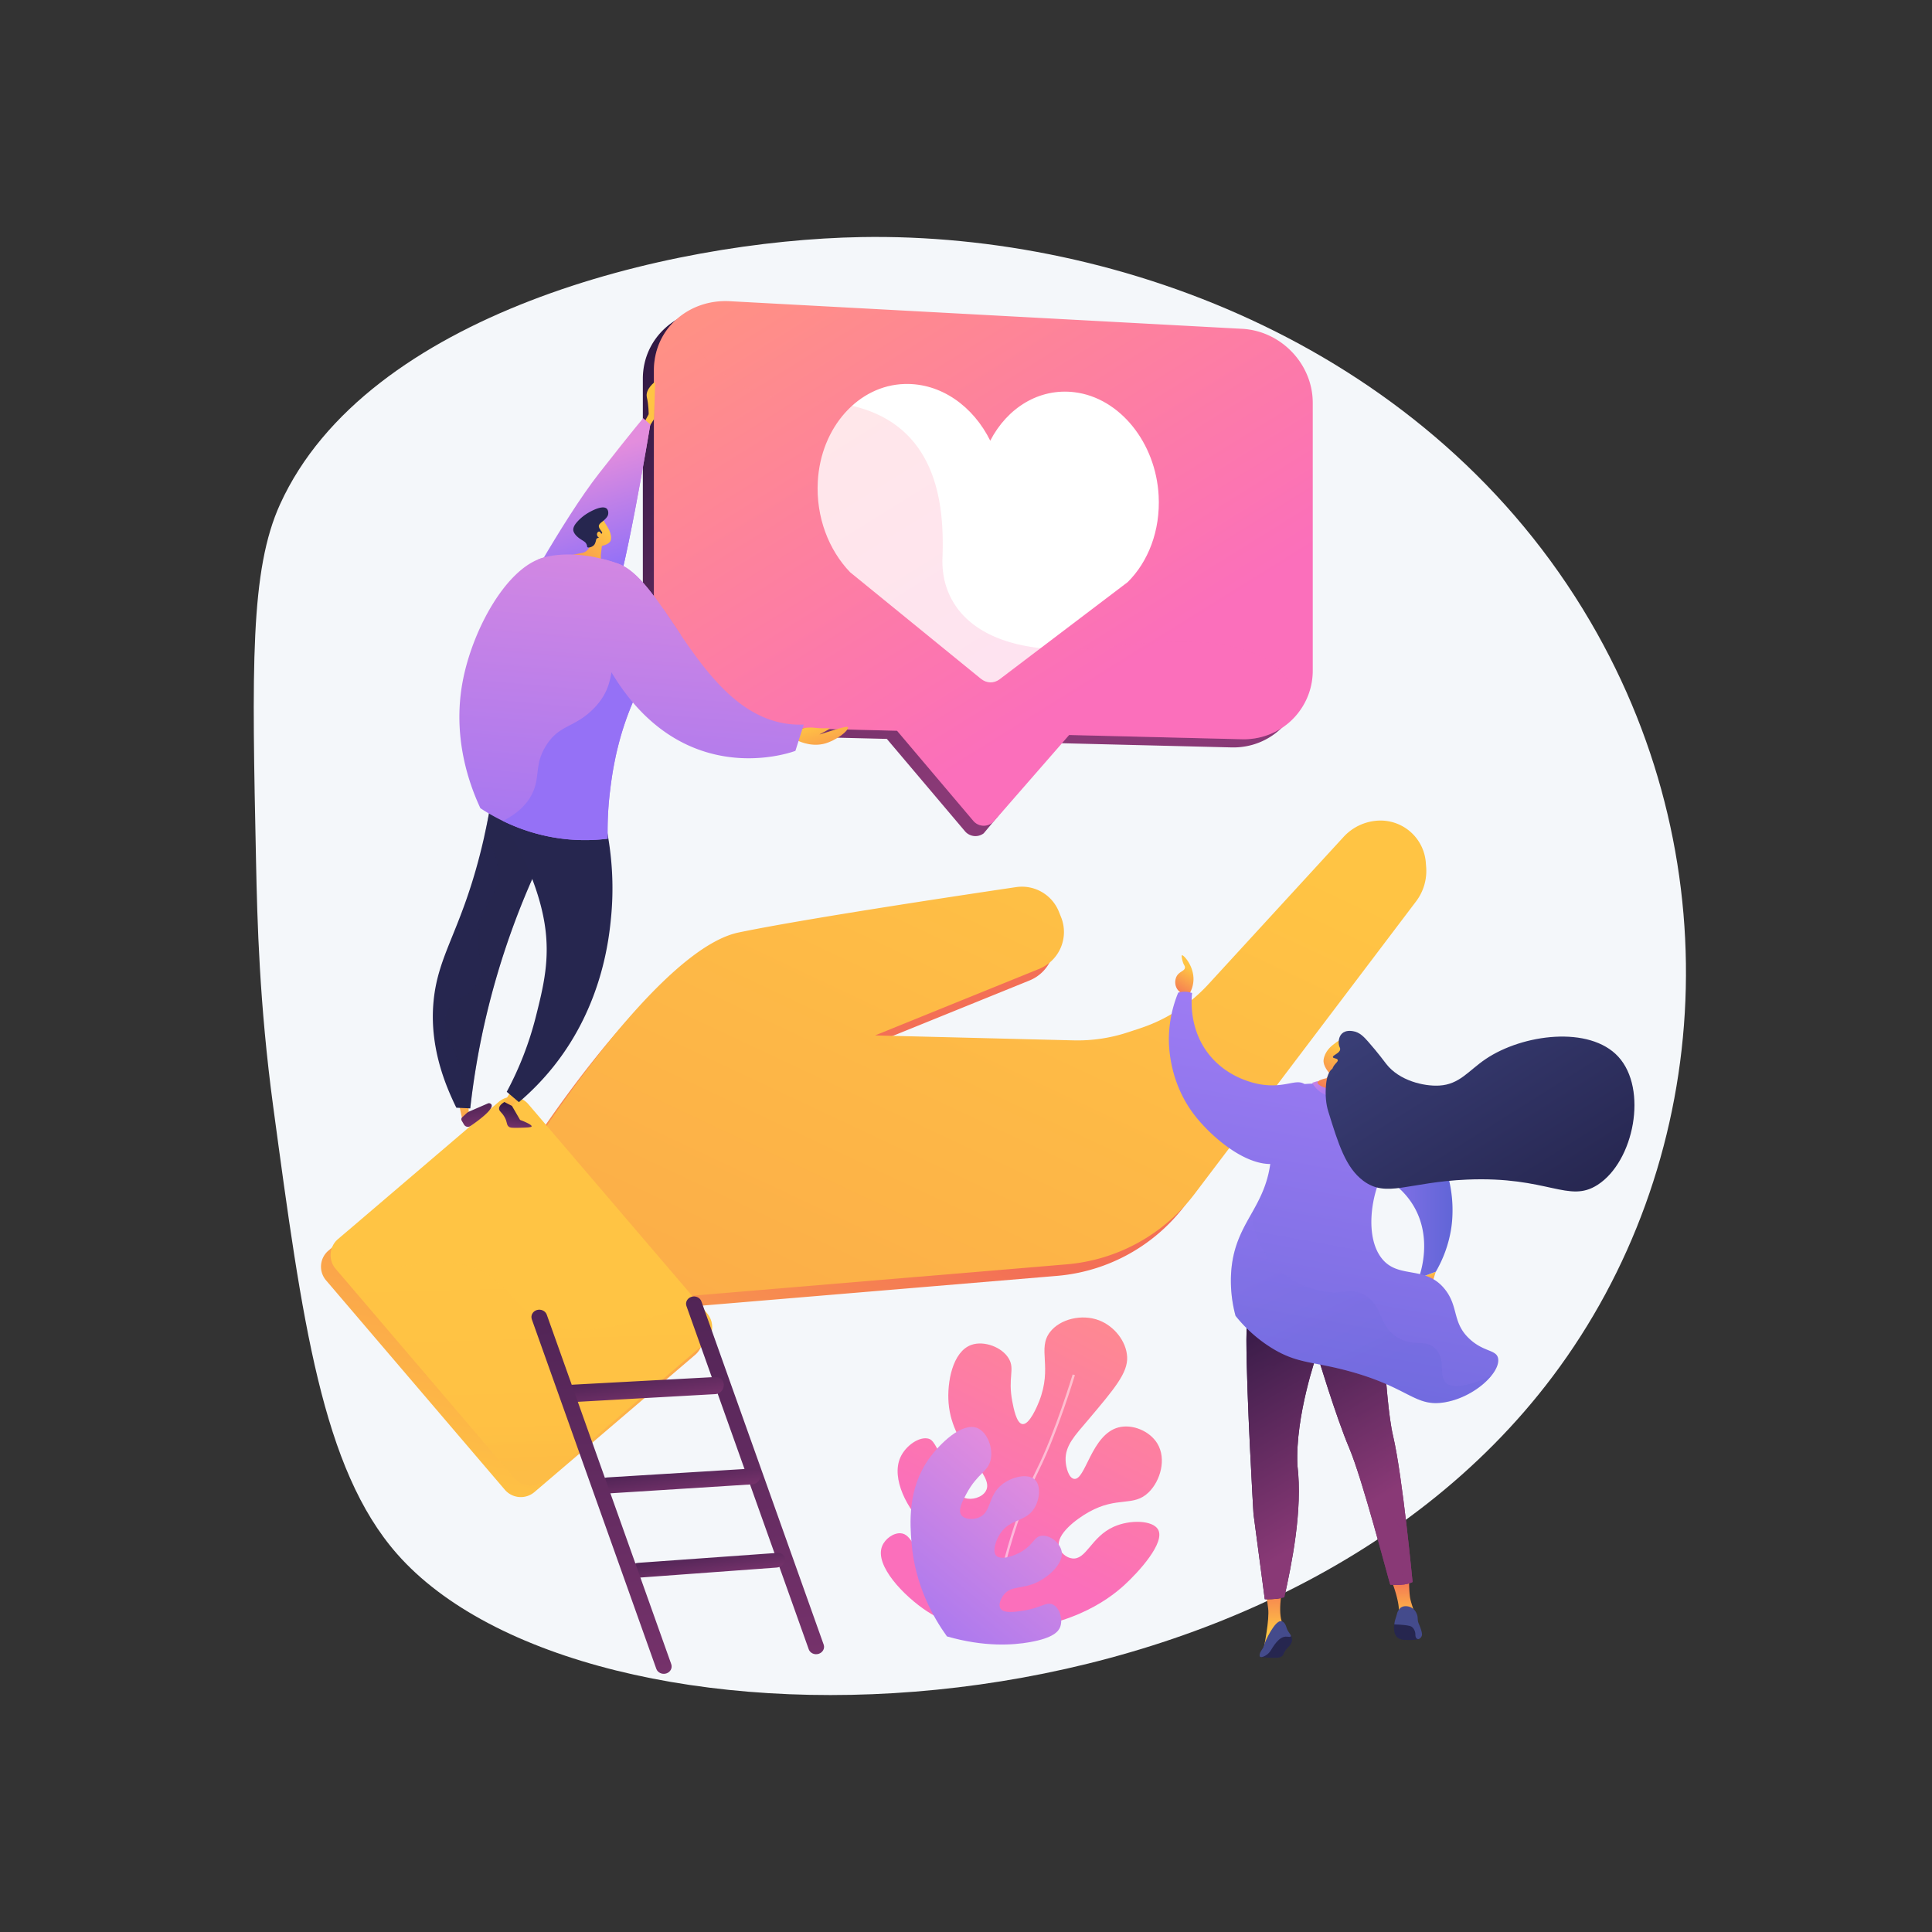 <svg xmlns="http://www.w3.org/2000/svg" xmlns:xlink="http://www.w3.org/1999/xlink" viewBox="0 0 3710 3710"><rect x="0" y="0" width="3710" height="3710" fill="#333333" stroke="none"/><defs><style>.cls-1{isolation:isolate;}.cls-2{fill:#f4f7fa;}.cls-3{fill:url(#linear-gradient);}.cls-4{fill:url(#linear-gradient-2);}.cls-5{fill:url(#linear-gradient-3);}.cls-6{fill:url(#linear-gradient-4);}.cls-15,.cls-24,.cls-28,.cls-37,.cls-7{mix-blend-mode:multiply;}.cls-24,.cls-28,.cls-7{opacity:0.2;}.cls-7{fill:url(#linear-gradient-5);}.cls-8{fill:url(#linear-gradient-6);}.cls-9{fill:url(#linear-gradient-7);}.cls-10{fill:url(#linear-gradient-8);}.cls-11,.cls-37{fill:#26264f;}.cls-12{fill:url(#linear-gradient-9);}.cls-13{fill:url(#linear-gradient-10);}.cls-14{fill:url(#linear-gradient-11);}.cls-15{opacity:0.25;fill:url(#linear-gradient-12);}.cls-16{fill:#444b8c;}.cls-17{fill:url(#linear-gradient-13);}.cls-18{fill:url(#linear-gradient-14);}.cls-19{fill:url(#linear-gradient-15);}.cls-20{fill:url(#linear-gradient-16);}.cls-21{fill:url(#linear-gradient-17);}.cls-22{fill:url(#linear-gradient-18);}.cls-23{fill:url(#linear-gradient-19);}.cls-24{fill:url(#linear-gradient-20);}.cls-25{fill:url(#linear-gradient-21);}.cls-26{fill:url(#linear-gradient-22);}.cls-27{fill:#fff;}.cls-28{fill:url(#linear-gradient-23);}.cls-29{fill:url(#linear-gradient-24);}.cls-30{fill:url(#linear-gradient-25);}.cls-31{fill:url(#linear-gradient-26);}.cls-32{fill:url(#linear-gradient-27);}.cls-33{fill:url(#linear-gradient-28);}.cls-34{fill:url(#linear-gradient-29);}.cls-35{fill:url(#linear-gradient-30);}.cls-36{fill:url(#linear-gradient-31);}.cls-37{opacity:0.3;}.cls-38{fill:url(#linear-gradient-32);}.cls-39{fill:url(#linear-gradient-33);}.cls-40{fill:url(#linear-gradient-34);}.cls-41{fill:url(#linear-gradient-35);}.cls-42{fill:url(#linear-gradient-36);}.cls-43{fill:url(#linear-gradient-37);}.cls-44{fill:url(#linear-gradient-38);}.cls-45{fill:url(#linear-gradient-39);}.cls-46{fill:url(#linear-gradient-40);}.cls-47{fill:url(#linear-gradient-41);}.cls-48{fill:url(#linear-gradient-42);}.cls-49{fill:url(#linear-gradient-43);}.cls-50{opacity:0.5;}.cls-51{fill:url(#linear-gradient-44);}</style><linearGradient id="linear-gradient" x1="1154.79" y1="3341.73" x2="1379.86" y2="2301.24" gradientTransform="translate(1489.73 -474.27) rotate(26.74)" gradientUnits="userSpaceOnUse"><stop offset="0" stop-color="#ffc444"/><stop offset="0.13" stop-color="#fdb946"/><stop offset="0.17" stop-color="#fdb647"/><stop offset="1" stop-color="#f36f56"/></linearGradient><linearGradient id="linear-gradient-2" x1="898.93" y1="2889.32" x2="1123.99" y2="1848.86" gradientTransform="matrix(1, 0, 0, 1, 0, 0)" xlink:href="#linear-gradient"/><linearGradient id="linear-gradient-3" x1="1428.44" y1="1463.1" x2="1558.08" y2="6278.63" gradientTransform="translate(1489.73 -474.27) rotate(26.74)" gradientUnits="userSpaceOnUse"><stop offset="0" stop-color="#ffc444"/><stop offset="1" stop-color="#f36f56"/></linearGradient><linearGradient id="linear-gradient-4" x1="1007.84" y1="2724.53" x2="1074.46" y2="5199.02" gradientTransform="matrix(1, 0, 0, 1, 0, 0)" xlink:href="#linear-gradient"/><linearGradient id="linear-gradient-5" x1="999.25" y1="2405.62" x2="1043.7" y2="4056.72" gradientTransform="matrix(1, 0, 0, 1, 0, 0)" xlink:href="#linear-gradient"/><linearGradient id="linear-gradient-6" x1="2284.2" y1="1859.45" x2="2253.15" y2="1909.69" gradientTransform="matrix(1, 0, 0, 1, 0, 0)" xlink:href="#linear-gradient-3"/><linearGradient id="linear-gradient-7" x1="2726.57" y1="2454.07" x2="2739.11" y2="2479.86" gradientTransform="matrix(1, 0, 0, 1, 0, 0)" xlink:href="#linear-gradient-3"/><linearGradient id="linear-gradient-8" x1="1445.08" y1="3110.8" x2="1445.08" y2="3029.89" gradientTransform="translate(1249.56)" xlink:href="#linear-gradient-3"/><linearGradient id="linear-gradient-9" x1="1198.48" y1="3133.86" x2="1198.48" y2="3036.35" gradientTransform="translate(1249.56)" xlink:href="#linear-gradient-3"/><linearGradient id="linear-gradient-10" x1="1143.93" y1="2750.85" x2="1462.93" y2="2750.85" gradientTransform="translate(1249.56)" gradientUnits="userSpaceOnUse"><stop offset="0" stop-color="#311944"/><stop offset="1" stop-color="#893976"/></linearGradient><linearGradient id="linear-gradient-11" x1="1133.8" y1="2513.05" x2="1363.61" y2="2899.06" xlink:href="#linear-gradient-10"/><linearGradient id="linear-gradient-12" x1="1224.27" y1="2459.19" x2="1454.09" y2="2845.2" xlink:href="#linear-gradient-10"/><linearGradient id="linear-gradient-13" x1="2530.14" y1="2272.73" x2="2789.28" y2="2272.73" gradientUnits="userSpaceOnUse"><stop offset="0" stop-color="#aa80f9"/><stop offset="1" stop-color="#6165d7"/></linearGradient><linearGradient id="linear-gradient-14" x1="2758.34" y1="1764.42" x2="2525.9" y2="3048.4" xlink:href="#linear-gradient-13"/><linearGradient id="linear-gradient-15" x1="1283.35" y1="2035.01" x2="1330.46" y2="2109.88" gradientTransform="translate(1249.56)" gradientUnits="userSpaceOnUse"><stop offset="0" stop-color="#e38ddd"/><stop offset="1" stop-color="#9571f6"/></linearGradient><linearGradient id="linear-gradient-16" x1="1340.22" y1="2023.52" x2="1288.45" y2="2107.27" gradientTransform="translate(1249.56)" xlink:href="#linear-gradient-3"/><linearGradient id="linear-gradient-17" x1="683.31" y1="1577.68" x2="633.21" y2="1658.72" gradientTransform="translate(1534.77 640.48) rotate(-13.66)" xlink:href="#linear-gradient-3"/><linearGradient id="linear-gradient-18" x1="2556.07" y1="1665.81" x2="2989.95" y2="2355.44" gradientUnits="userSpaceOnUse"><stop offset="0" stop-color="#444b8c"/><stop offset="1" stop-color="#26264f"/></linearGradient><linearGradient id="linear-gradient-19" x1="2445.92" y1="1707.86" x2="2213.47" y2="2991.83" xlink:href="#linear-gradient-13"/><linearGradient id="linear-gradient-20" x1="2389.96" y1="2115.74" x2="2636.46" y2="2622.63" xlink:href="#linear-gradient-13"/><linearGradient id="linear-gradient-21" x1="1538.65" y1="499.06" x2="2064.13" y2="1343.9" gradientTransform="matrix(1, 0, 0, 1, 0, 0)" xlink:href="#linear-gradient-10"/><linearGradient id="linear-gradient-22" x1="1559.24" y1="483.26" x2="2084.63" y2="1327.94" gradientUnits="userSpaceOnUse"><stop offset="0" stop-color="#ff9085"/><stop offset="1" stop-color="#fb6fbb"/></linearGradient><linearGradient id="linear-gradient-23" x1="1414.74" y1="575.46" x2="1939.23" y2="1418.69" xlink:href="#linear-gradient-22"/><linearGradient id="linear-gradient-24" x1="1561.95" y1="1389.92" x2="1594.48" y2="1499.72" gradientTransform="matrix(1, 0, 0, 1, 0, 0)" xlink:href="#linear-gradient-3"/><linearGradient id="linear-gradient-25" x1="1277.55" y1="875.53" x2="1338.13" y2="1079.99" gradientTransform="matrix(1, 0, 0, 1, 0, 0)" xlink:href="#linear-gradient-3"/><linearGradient id="linear-gradient-26" x1="1080.88" y1="891.92" x2="1145.84" y2="1092.99" gradientTransform="matrix(1, 0, 0, 1, 0, 0)" xlink:href="#linear-gradient-15"/><linearGradient id="linear-gradient-27" x1="1080.88" y1="891.92" x2="1145.84" y2="1092.99" gradientTransform="matrix(1, 0, 0, 1, 0, 0)" xlink:href="#linear-gradient-15"/><linearGradient id="linear-gradient-28" x1="6457.64" y1="2097.86" x2="6484.52" y2="2222.88" gradientTransform="matrix(-1, 0, 0, 1, 7355.72, 0)" xlink:href="#linear-gradient-3"/><linearGradient id="linear-gradient-29" x1="6370.72" y1="2099.98" x2="6397.6" y2="2225.01" gradientTransform="matrix(-1, 0, 0, 1, 7355.72, 0)" xlink:href="#linear-gradient-3"/><linearGradient id="linear-gradient-30" x1="908.39" y1="2087.41" x2="921.43" y2="2182.4" gradientTransform="matrix(1, 0, 0, 1, 0, 0)" xlink:href="#linear-gradient-10"/><linearGradient id="linear-gradient-31" x1="6362.69" y1="2120.65" x2="6370.87" y2="2180.25" gradientTransform="matrix(-1, 0, 0, 1, 7355.72, 0)" xlink:href="#linear-gradient-10"/><linearGradient id="linear-gradient-32" x1="6177.81" y1="1023.2" x2="6298.12" y2="1156.02" gradientTransform="matrix(-1, 0, 0, 1, 7355.72, 0)" xlink:href="#linear-gradient-3"/><linearGradient id="linear-gradient-33" x1="6198.62" y1="1011.83" x2="6295.99" y2="1119.33" gradientTransform="matrix(-1, 0, 0, 1, 7355.72, 0)" xlink:href="#linear-gradient-3"/><linearGradient id="linear-gradient-34" x1="6193.82" y1="1016.18" x2="6291.19" y2="1123.68" gradientTransform="matrix(-1, 0, 0, 1, 7355.72, 0)" xlink:href="#linear-gradient-3"/><linearGradient id="linear-gradient-35" x1="1131.88" y1="866.35" x2="1048.25" y2="1810.88" gradientTransform="matrix(1, 0, 0, 1, 0, 0)" xlink:href="#linear-gradient-15"/><linearGradient id="linear-gradient-36" x1="1265.68" y1="996.63" x2="1169.06" y2="1295.7" gradientTransform="matrix(1, 0, 0, 1, 0, 0)" xlink:href="#linear-gradient-15"/><linearGradient id="linear-gradient-37" x1="1319.16" y1="882.93" x2="1235.53" y2="1827.47" gradientTransform="matrix(1, 0, 0, 1, 0, 0)" xlink:href="#linear-gradient-15"/><linearGradient id="linear-gradient-38" x1="1316.12" y1="1858.08" x2="1550.91" y2="3568.68" gradientTransform="matrix(1, 0, 0, 1, 0, 0)" xlink:href="#linear-gradient-10"/><linearGradient id="linear-gradient-39" x1="1226.71" y1="2592.38" x2="1244.92" y2="2725.09" gradientTransform="matrix(1, 0, 0, 1, 0, 0)" xlink:href="#linear-gradient-10"/><linearGradient id="linear-gradient-40" x1="1295.53" y1="2773.84" x2="1312.36" y2="2896.46" gradientTransform="matrix(1, 0, 0, 1, 0, 0)" xlink:href="#linear-gradient-10"/><linearGradient id="linear-gradient-41" x1="1350.04" y1="2943.67" x2="1364.95" y2="3052.31" gradientTransform="matrix(1, 0, 0, 1, 0, 0)" xlink:href="#linear-gradient-10"/><linearGradient id="linear-gradient-42" x1="1018.98" y1="1872.28" x2="1257.96" y2="3613.4" gradientTransform="matrix(1, 0, 0, 1, 0, 0)" xlink:href="#linear-gradient-10"/><linearGradient id="linear-gradient-43" x1="2211.24" y1="2432.14" x2="1927.03" y2="2974.47" xlink:href="#linear-gradient-22"/><linearGradient id="linear-gradient-44" x1="2012.62" y1="2840.19" x2="1686.4" y2="3231.26" gradientTransform="matrix(1, 0, 0, 1, 0, 0)" xlink:href="#linear-gradient-15"/></defs><g class="cls-1"><g id="Illustration"><path class="cls-2" d="M1653.91,455.25C1281,461.84,704,603.63,537.94,968c-58,127.26-54.08,314.36-46.22,688.54,2.3,110,6.13,270.28,33,469.18,55.84,413.17,93.86,694.44,237.72,858.22,360.5,410.38,1662.68,398.52,2218.74-340.3,303.34-403,350-976.36,72.64-1450.19C2748.46,671.78,2153.16,446.43,1653.91,455.25Z"/><path class="cls-3" d="M2720.17,1686.7l-.68-8.55a87.31,87.31,0,0,0-92.86-80.12,97.07,97.07,0,0,0-65,31.22L2302,1912.17a308.91,308.91,0,0,1-130.82,84.51l-23.8,7.85A308.89,308.89,0,0,1,2043,2020l-381-9.5,314.92-127.68a76.5,76.5,0,0,0,42.26-99.35l-4.24-10.59a76.5,76.5,0,0,0-82.22-47.16c-124.48,18.45-410,61.6-532.62,87.08-117.91,24.49-282.92,246-360.41,359a249.53,249.53,0,0,0-44,139.74A167.65,167.65,0,0,0,1071.44,2453l27,17.7a269.68,269.68,0,0,0,170.26,43.14l760.88-63.78a344.55,344.55,0,0,0,245.91-135.36L2700.81,1753A97.05,97.05,0,0,0,2720.17,1686.7Z"/><path class="cls-4" d="M1339.51,2544.69,996.2,2142.57a40.37,40.37,0,0,0-56.92-4.49L630.56,2401.65a40.37,40.37,0,0,0-4.49,56.92l343.31,402.12a40.37,40.37,0,0,0,56.92,4.49L1335,2601.61A40.37,40.37,0,0,0,1339.51,2544.69Z"/><path class="cls-5" d="M2738.62,1664.56l-.68-8.55a87.31,87.31,0,0,0-92.86-80.12,97.08,97.08,0,0,0-65,31.22L2320.48,1890a308.85,308.85,0,0,1-130.81,84.5l-23.81,7.85a308.83,308.83,0,0,1-104.44,15.45l-381-9.5,314.91-127.68a76.5,76.5,0,0,0,42.27-99.35l-4.24-10.59a76.5,76.5,0,0,0-82.22-47.16c-124.49,18.45-410,61.61-532.62,87.08-117.92,24.49-282.92,246-360.42,359a249.56,249.56,0,0,0-44,139.74,167.68,167.68,0,0,0,75.8,141.53l27,17.7a269.6,269.6,0,0,0,170.26,43.14L2048,2427.93A344.55,344.55,0,0,0,2294,2292.57l425.29-561.67A97,97,0,0,0,2738.62,1664.56Z"/><path class="cls-6" d="M1353.48,2579.49,1044.73,2843a40.37,40.37,0,0,1-56.92-4.46L644.53,2436.44a40.39,40.39,0,0,1,4.46-56.93l18.82-16.05,289.92-247.53a40.39,40.39,0,0,1,56.93,4.5l35.46,41.55,278.53,325.8,17.75,20.35h0l11.51,14A41,41,0,0,1,1353.48,2579.49Z"/><path class="cls-7" d="M1353.48,2579.49,1044.73,2843a40.37,40.37,0,0,1-56.92-4.46L644.53,2436.44a40.39,40.39,0,0,1,4.46-56.93l18.82-16.05c13,41.07,44.9,78.92,125.41,65.35,164.18-27.68,173.3,69.34,245.35,108.38,87.34,47.33,214.88-18.75,307.83-29.06h0l11.51,14A41,41,0,0,1,1353.48,2579.49Z"/><path class="cls-8" d="M2282.57,1910.72a57.08,57.08,0,0,0,9.28-29.25c.71-27.14-19.41-48.3-22.12-47.09-1.46.66.39,8.61,1.43,12.13,2.15,7.34,4.47,8,4.28,11.42-.4,6.93-10.41,7.2-15.7,16.4a24.87,24.87,0,0,0,0,23.55C2266.56,1910.27,2281.93,1910.71,2282.57,1910.72Z"/><polygon class="cls-9" points="2712.49 2500.11 2704.76 2473.49 2737.05 2449.56 2757.18 2442.03 2745.26 2479.28 2712.49 2500.11"/><path class="cls-10" d="M2672.52,3036.24s17.66,44.44,13,64.15a199.56,199.56,0,0,0,31.24-2.79s-7.62-20.27-9.11-30.31c-2-13.57-1.86-35.51-1.86-35.51Z"/><path class="cls-11" d="M2477.79,3140.18a14,14,0,0,1,3.34,8.16,13.29,13.29,0,0,1-1,5.47c-3,7.93-7.74,9-12.85,17.38-3.12,5.14-2.53,6.69-5.39,9-3.76,3.06-8.32,3.23-12.27,3.28a218.13,218.13,0,0,1-28.38-1.61q9.51-12.26,20.26-24.85,4.71-5.51,9.41-10.77l18.64-6.29Z"/><path class="cls-12" d="M2462.29,3049.68s-10.65,55.59,2.91,71.16c11.54,15.57-5.58,4.46-5.58,4.46l-20.46,17.85-12.27,21.2s11.3-54.41,8.29-76-4.52-36.16-4.52-36.16Z"/><path class="cls-13" d="M2422.12,2441.58s-28.62,25.61-28.62,131.06,13.56,334.43,13.56,334.43L2428.75,3071s22.5.8,37.56-3.72c13.56-61.76,35.65-166.24,25.11-253.62-4.52-94.9,37.66-213.91,37.66-213.91s36.15,120.51,61.76,180.77,74.37,249,78.89,262.59c30,2.71,42.76-5.21,42.76-5.21s-19.21-203.15-37.29-280-16.57-262.12-46.7-314.84C2560.71,2416,2422.12,2441.58,2422.12,2441.58Z"/><path class="cls-14" d="M2422.12,2441.58s-28.62,25.61-28.62,131.06,13.56,334.43,13.56,334.43L2428.75,3071s22.5.8,37.56-3.72c13.56-61.76,35.65-166.24,25.11-253.62-4.52-94.9,37.66-213.91,37.66-213.91s36.15,120.51,61.76,180.77,74.37,249,78.89,262.59c30,2.71,42.76-5.21,42.76-5.21s-19.21-203.15-37.29-280-16.57-262.12-46.7-314.84C2560.71,2416,2422.12,2441.58,2422.12,2441.58Z"/><path class="cls-15" d="M2570.81,2634.8c8.92,58,26.77,89.25,71.4,129.41,35.7,26.78,8.92,84.79,22.31,129.41,4.46,13.39,17.85,26.78,22.31,40.17,16.61,33.21,1.1,73.83,8.63,109,11.72-1.62,17-4.88,17-4.88s-19.21-203.15-37.29-280-16.57-262.12-46.7-314.84c-67.79-27.12-206.38-1.51-206.38-1.51s-28.62,25.61-28.62,131.06c0,8.56.09,17.94.25,27.93,29.72,26.3,90.49,32.14,128,3a17.54,17.54,0,0,1,7.16-3.24l.2-.56.15.52C2546.29,2597.17,2566.94,2619.32,2570.81,2634.8Z"/><path class="cls-11" d="M2680.88,3117.25s-4.4,0-4,5.69-2,25.25,20.4,26.16,25.83-1.58,26.56-1.58-5.87-18.71-5.87-18.71l-7.15-9.17-19.27-2Z"/><path class="cls-16" d="M2730.51,3136.89c-.48-4.73-3.12-12.16-5.78-18.15-3.95-8.89-.71-12.21-4.49-20.31a24,24,0,0,0-5.33-8.08,23.08,23.08,0,0,0-15.8-6,16.09,16.09,0,0,0-7.44,1.75c-3.47,1.85-5.21,4.63-6.7,7.06-2.33,3.84-1.79,5-5.39,16a39.75,39.75,0,0,0-1.41,5.44,40.66,40.66,0,0,0-.59,4.88c5.87,0,28.44.92,33.21,4.4s7.15,9.36,7.15,15.23,2.94,8.62,5.87,8.44C2726.43,3147.35,2731.64,3142.5,2730.51,3136.89Z"/><path class="cls-16" d="M2459.43,3113c5,.08,8.74,4.09,11.53,13.76s16.18,18.22.56,16.18-27,20.08-32.54,28.26-20.55,15.45-20.18,7.45,7-11.73,8.84-19.91S2447.93,3112.85,2459.43,3113Z"/><path class="cls-17" d="M2724.35,2454.31c3.7-10.31,26.83-78-10.55-139.73-30.61-50.53-83.57-67-91.12-69.25-46-13.57-69,3.87-83.51-12.18-24.61-27.24,3.27-120,57.19-138.6,60.79-21,133.71,59.6,163.27,112.5,38.77,69.41,29.22,138.4,27,152.61a238,238,0,0,1-29.43,82.37Z"/><path class="cls-18" d="M2565.6,2081.45c-54.26-2.17-96.1-1.31-119.74,22.31-25,24.95.26,53.12-5.16,118.38-8.3,99.92-72,124.34-76.76,225.71a258.67,258.67,0,0,0,8.65,78.88,272.71,272.71,0,0,0,70.6,62.5c49.12,29.88,77.6,24.67,148.14,44,115.39,31.58,125.66,69.18,182.87,59.6,57.82-9.68,108.55-58.34,102.43-85.07-3.67-16-27-11.47-53.82-35.87-34.59-31.46-21.25-61.49-47.55-95.29-37.77-48.56-90.4-18.88-122.58-61-32.57-42.57-19.65-126.45,7.8-172.17,17.92-29.87,25.6-64.87,40.86-96.18a21.89,21.89,0,0,0,2.09-12.2c-2.48-20.4-36.47-31.46-62.22-39.57C2601.94,2083.12,2570.06,2081.63,2565.6,2081.45Z"/><path class="cls-19" d="M2519.9,2079.2l10.7-3.29s2.8,14.49,37.21,16.3a51.39,51.39,0,0,0,31.44-10.7l7.32,5.33s-16.05,20-41.56,19.53C2532.08,2105.71,2519.9,2079.2,2519.9,2079.2Z"/><path class="cls-20" d="M2541.69,2035.13c2.06-15.91,14.64-26.11,17.39-28.29,11.49-9.13,13.83-10,17.78-10.8l5.39-.82.58,0c3.16.19,12.62,3.89,14.34,5.1,5.49,3.86,1.45,31.22-15.21,65.24-.65,2.88-1.31,5.77-2,8.65,14.51,2.55,18.11,5.17,18.22,7.26.25,4.53-15.64,10.3-30.37,10.68-18.47.47-38.08-7.48-37.71-13.41.15-2.4,3.64-5.36,17.05-8.27q3.15-4.41,6.29-8.84C2551.57,2059.35,2540.17,2046.85,2541.69,2035.13Z"/><path class="cls-21" d="M2564.52,2029.14c4.19-2.51,7.38,2.88,5.41,7.59s-8.61,7.66-12.63,4.85S2558.88,2032.51,2564.52,2029.14Z"/><path class="cls-22" d="M3107.52,2029.06c-55.14-59.84-183.45-43.43-254.62,4.63-33.07,22.33-50,48.71-89.12,50.92-29.7,1.69-77-9.48-101.85-41.66-3.13-4.06-15.67-21.06-34.5-42.5-8.3-9.45-16.56-18.32-29.36-20.33-3.25-.51-14.06-2.27-21.21,4.72-5.8,5.66-7.22,15.5-5.51,22.59,1,4.24,2.35,4.69,2.17,7.47-.54,7.8-14.74,11.19-13.95,15.12.56,2.81,8,1.78,9.23,5.31,1.4,3.86-6.73,7.18-10.22,16.89-6.53,4.38-10.66,15.27-12.09,29.84-2.1,21.42.05,38.83,4.11,51.94,19.54,63.12,33.52,108.27,67.35,133.48,44.8,33.38,85.13,2.56,199.07-2.32,156-6.67,194.92,46.21,251,10C3138,2230,3164.78,2091.19,3107.52,2029.06Z"/><path class="cls-23" d="M2289.17,1906.92c-1.39,13-6.1,70.8,33.73,119.56,37.22,45.56,89.94,54.66,99.73,56.14,47.4,7.17,67.84-13.26,84.4.66,28.1,23.62,13.17,119.33-37.71,145.12-57.35,29.06-140.61-40.76-177.11-89.13-47.9-63.46-47.88-133.1-47.6-147.48a238.19,238.19,0,0,1,17.89-85.63,42.28,42.28,0,0,1,26.67.76Z"/><path class="cls-24" d="M2775.93,2654.62c-13.87-14.23,1.4-42.91-19.09-64.24-19-19.79-40.56-3.8-71.18-20.83-39.28-21.84-28.45-61.83-66-83.33-27-15.46-39.66,1.16-81.59-6.94s-92.87-37-118.06-88.54a152.35,152.35,0,0,1-15.17-63.19c-18.83,33.65-38.36,65.89-40.93,120.3a258.67,258.67,0,0,0,8.65,78.88,272.71,272.71,0,0,0,70.6,62.5c49.12,29.88,77.6,24.67,148.14,44,115.39,31.58,125.66,69.18,182.87,59.6,37-6.19,70.93-28.3,89.1-50.42C2810,2666.12,2786,2664.94,2775.93,2654.62Z"/><path class="cls-25" d="M2365,647.05l-983.55-53c-81-4.36-147,55.28-147,133.23v538.93c0,78,66,142.77,147,144.77l321.56,7.92,150,177.33a26.35,26.35,0,0,0,36,4h0l144.31-173.15,331.59,8.17c75,1.85,135.47-57,135.47-131.45V789.14C2500.43,714.69,2440,651.09,2365,647.05Z"/><path class="cls-26" d="M2520.85,773.48v514.66a131.3,131.3,0,0,1-27.87,80.73c-24.72,31.84-64,51.8-108.24,50.69l-331.69-8.15L1909,1576.55a26.35,26.35,0,0,1-40-.29l-146.41-173-320.73-7.89c-81-2-146.21-66.82-146.21-144.78V711.64c0-39.37,16-74,43.12-98.18,26.53-23.68,62.57-37.19,102.67-35.05l983.74,53C2460.16,635.42,2520.85,699,2520.85,773.48Z"/><path class="cls-27" d="M2224.93,951.8c-5.44-102-74.76-187.7-161.09-198.55-68.66-8.63-129.75,30.18-162.27,93-32.6-65.88-94.26-110.8-164.22-108.89-89,2.43-161.24,83.21-166.94,187.16-3.76,68.69,21.16,131.82,62.09,174.38l251.15,204.57c10.84,8.83,25,9.23,35.82,1l246-186.64C2204.72,1079,2228.52,1019.16,2224.93,951.8Z"/><path class="cls-28" d="M2492.56,1368.87c-24.72,31.84-63.83,51.8-108,50.69L2053,1411.41l-144,165.14a26.32,26.32,0,0,1-40-.29l-146.4-173-320.72-7.89c-81-2-146.21-66.82-146.21-144.78V711.64c0-39.37,16-74,43.12-98.18,46.53,78.63,124.55,156.88,253.1,156.88,32,0,59.86,3.18,84.5,8.93C1806.51,819,1813,981.54,1809.8,1071.41c-2.88,80.07,48.17,157.77,188.48,173.27,40.07,4.46,87.42,3.8,142.87-3.29C2354.15,1214.09,2483,1245.89,2492.56,1368.87Z"/><path class="cls-29" d="M1627.75,1396c-4.61-2.31-51.88,14.29-53.5,14.29s6.92-3.45,15.91-9-2.3-.92-25.59-3.69-36.43,6.35-41.28,7.84c-42,12.92-.69,12.22,7.15,16.14s33.44,14.53,60,4.15S1632.36,1398.26,1627.75,1396Z"/><path class="cls-30" d="M1242.15,762.86c3.66,15.57,3.47,32.64,3.47,32.64l-9.43,17.36L1244.4,823l11.6-18.28,2.09-71.77S1238.5,747.28,1242.15,762.86Z"/><path class="cls-31" d="M981.73,1181.07s97.24-180.93,168.78-272.24S1235,803.29,1235,803.29l13.7,12.12s-52.37,318.47-76.25,352.84S981.73,1181.07,981.73,1181.07Z"/><path class="cls-32" d="M981.73,1181.07a600.88,600.88,0,0,1,92.93-117.87c53.65-52.8,69.94-48.77,98.81-89.55C1224.17,902,1235,803.29,1235,803.29h0l13.7,12.12s-52.37,318.47-76.25,352.83S981.73,1181.07,981.73,1181.07Z"/><polygon class="cls-33" points="900.42 2149.71 899.61 2121.11 880.58 2116.44 887.75 2149.71 900.42 2149.71"/><path class="cls-34" d="M996.72,2111.31l-15.94,15s-10.83-.66-14-7.51l14-22.58Z"/><path class="cls-11" d="M944.81,1527a1166.55,1166.55,0,0,1-23.36,114.52c-37.83,147.29-80.17,192.15-88.81,280.43-4.62,47.2-.55,116.54,43.73,205.09l26.65,1.38a1496,1496,0,0,1,27.08-161.67,1515.37,1515.37,0,0,1,139.6-377Z"/><path class="cls-35" d="M941.08,2118.89a5.19,5.19,0,0,0-4.16,0l-35.49,15.38a20.29,20.29,0,0,0-5.8,3.78l-8.1,7.54a5.17,5.17,0,0,0-.93,6.38l4.44,7.58a8.66,8.66,0,0,0,12.36,2.78C919.71,2151.14,955.15,2125.11,941.08,2118.89Z"/><path class="cls-36" d="M968.47,2116.15c-8,5-10.07,9.27-10.14,12.57-.12,5.3,4.93,6.65,10.35,16,6.14,10.56,3.28,15.07,8.57,19.08,2,1.49,4.34,2.39,20.62,1.88,15-.46,22.56-.73,23-2.65.29-1.28-1.4-4.46-22.19-12.47l-15.54-26.87Z"/><path class="cls-37" d="M858.35,1944.14c13.63-32.57,47.07-25.87,61.93-64.26,11.24-29.05-5-40.27-2.34-83,3.7-58.14,36-71.06,38.56-114.52,1.12-19.33-3.71-44.94-26.55-76.34,7.25-32.38,11.9-59.56,14.86-79.07l124.89,62.78a1515.37,1515.37,0,0,0-139.6,377A1496,1496,0,0,0,903,2128.41L876.37,2127c-2.07-4.15-4-8.21-5.87-12.27A79,79,0,0,0,882.89,2089C897.5,2033.17,838.55,1991.44,858.35,1944.14Z"/><path class="cls-11" d="M1157.25,1558c21.88,85.28,20.55,156.38,16.4,201.11s-17.53,171-109.43,287.22a492,492,0,0,1-67.77,70.11l-23.37-19.86a633.45,633.45,0,0,0,56.05-144.9c14.35-57.17,27.66-110.19,16.56-178.68-12.42-76.56-51-145.67-53.92-150.83-15.42-27.18-31.29-48.42-28-78.29,3-27.67,21.54-54.68,44.4-65.43C1049.44,1459,1117.66,1486.74,1157.25,1558Z"/><path class="cls-38" d="M1134,1034.42l-.69,10.06a18.87,18.87,0,0,1-15.44,17.27l-48.14,9.67,95.53,37-9.19-26.61a42.73,42.73,0,0,1-2-19.07l2.38-19.81Z"/><path class="cls-39" d="M1151.23,1049.69c2.12-1.16,19.31-3.25,21.68-12.5,3.22-12.55-8.06-27.82-9.47-30.28-5.88-10.29-7.36-11.68-10.1-13.43l-3.79-2.22s-.22-.09-.45-.16c-2.43-.8-10.63-.87-12.28-.48-5.27,1.26-10.43,23-8.13,53.49-.19,1.17-.38,2.34-.56,3.53C1127.67,1050.73,1151.38,1050.78,1151.23,1049.69Z"/><path class="cls-11" d="M1167.4,989.32c-2,5.75-9.84,11.7-13.34,14.35a15.56,15.56,0,0,0-3.34,3.82,4.77,4.77,0,0,0-.52,1.13c-1.94,6,7.7,12.81,5.93,15.53-1.28,2-7.78-.48-8.51,1.21s4.74,4.73,4,6.63c-.58,1.44-3.91.21-5.94,2.44-1,1.11-.68,2-1.71,5.3a30.17,30.17,0,0,1-2,5.13c-3.15,5.62-12.36,7.86-14.19,5.68-.51-.61-.1-1.14-.65-3.2a16.84,16.84,0,0,0-1.91-4.12c-2-3.14-6.66-5.31-11.4-8.57-8.78-6-11.25-11.27-12-13.05l-.22-.55a8.16,8.16,0,0,1-.33-.9c-2-6.43,3.1-13.35,5.83-16.57a88,88,0,0,1,20.19-17.41c2.63-1.65,28.22-17.44,37.6-9.63C1168.16,979.32,1168.75,985.4,1167.4,989.32Z"/><path class="cls-40" d="M1152.68,1022c-2.39-3.13-6.4,0-6.33,4.08s4.16,8.31,8,7.41S1155.9,1026.22,1152.68,1022Z"/><path class="cls-41" d="M1306.73,1218.41c-7.52,7-13.69,12.21-19.37,17.37-.41.41-.85.82-1.29,1.18-10.77,10-20.14,20.22-34.5,42.77-6.2,9.7-11.92,19.48-17.12,29.22-1.4,2.51-2.69,5-4,7.49s-2.62,5-3.84,7.56c-.85,1.7-1.7,3.4-2.47,5.09-2,4.1-3.91,8.23-5.72,12.29-.85,1.81-1.62,3.65-2.4,5.46-.29.63-.59,1.29-.85,1.92-.59,1.36-1.18,2.73-1.73,4.09-.92,2.18-1.81,4.36-2.69,6.5-1.33,3.32-2.62,6.64-3.88,9.92-.88,2.25-1.73,4.5-2.51,6.72s-1.66,4.5-2.4,6.71-1.58,4.43-2.28,6.61c-2.36,7-4.58,14-6.57,20.77q-2.6,8.85-4.8,17.3c-1.07,4.06-2.06,8-3,11.92-1.41,5.76-2.66,11.33-3.77,16.75,0,.11,0,.19,0,.26-.4,1.84-.77,3.65-1.14,5.42-2.69,13.43-4.69,25.61-6.2,36.09-.29,2.06-.55,4-.85,5.94-.85,6.53-1.55,12.28-2.14,17.15a633.59,633.59,0,0,0-4.28,89.66,354.17,354.17,0,0,1-77.37,1.07c-2.91-.26-5.79-.59-8.63-.92-.74-.11-1.48-.19-2.18-.3q-2.49-.27-5-.66c-1.77-.22-3.5-.48-5.24-.78-4.57-.7-9-1.47-13.47-2.36-2.21-.44-4.38-.88-6.56-1.36-2-.45-4.06-.89-6-1.37a8.62,8.62,0,0,1-1.4-.33c-1.78-.41-3.55-.85-5.28-1.29-2.1-.52-4.17-1.07-6.2-1.62s-4.09-1.15-6.09-1.74-3.83-1.14-5.75-1.73c-2.84-.89-5.65-1.77-8.38-2.73s-5.13-1.74-7.64-2.66l-3.87-1.44c-1.73-.63-3.47-1.29-5.16-2-2.7-1.06-5.36-2.13-7.94-3.24-2.25-.92-4.43-1.88-6.6-2.84s-4.28-1.92-6.35-2.88-4.13-2-6.16-2.91a385.73,385.73,0,0,1-43.17-24.47c-20.66-44.34-54.57-135.33-33.87-244.21,18-94.56,77.85-206.14,144.34-233.33l.26-.11a79.07,79.07,0,0,1,28.33-6.09c20-.36,33.1,8,74.86,7.09,3.21-.08,11.26-.3,22.7-1.51q12.95,3.31,27.08,8.22c30.25,10.55,57.85,44.9,87.18,87.11C1284.19,1184.79,1295.22,1201.47,1306.73,1218.41Z"/><path class="cls-42" d="M1306.73,1218.41c-7.52,7-13.69,12.21-19.37,17.37-.41.41-.85.82-1.29,1.18-10.77,10-20.14,20.22-34.5,42.77-6.2,9.7-11.92,19.48-17.12,29.22q-2.1,3.77-4,7.49c-1.33,2.54-2.62,5-3.84,7.56-.85,1.7-1.7,3.4-2.47,5.09-2,4.1-3.91,8.23-5.72,12.29-.85,1.84-1.62,3.65-2.4,5.46-.29.63-.59,1.29-.85,1.92-.59,1.36-1.18,2.73-1.73,4.09-.92,2.18-1.81,4.36-2.69,6.5-1.33,3.32-2.62,6.64-3.88,9.92-.88,2.25-1.7,4.5-2.51,6.72s-1.62,4.46-2.4,6.71-1.54,4.39-2.28,6.61c-2.36,7-4.58,14-6.57,20.77q-2.6,8.85-4.8,17.3c-1,4-2,8-3,11.92-1.37,5.76-2.63,11.36-3.77,16.75,0,.11,0,.19,0,.26-.4,1.84-.77,3.65-1.14,5.42-2.69,13.43-4.69,25.61-6.2,36.09-.29,2.06-.55,4-.85,5.94-.85,6.53-1.55,12.28-2.14,17.15a633.59,633.59,0,0,0-4.28,89.66,354.17,354.17,0,0,1-77.37,1.07c-2.91-.26-5.79-.59-8.63-.92-.74-.11-1.48-.19-2.18-.3q-2.49-.27-5-.66c-1.77-.22-3.5-.48-5.24-.78-4.57-.7-9-1.47-13.47-2.36-2.21-.44-4.38-.88-6.56-1.36-2-.45-4.06-.89-6-1.37a8.62,8.62,0,0,1-1.4-.33c-1.78-.41-3.55-.85-5.28-1.29-2.1-.52-4.17-1.07-6.2-1.62s-4.09-1.15-6.09-1.74-3.87-1.14-5.75-1.73c-2.84-.89-5.65-1.77-8.38-2.73s-5.13-1.74-7.64-2.66l-3.87-1.44c-1.73-.63-3.47-1.29-5.16-2-2.7-1.06-5.36-2.13-7.94-3.24-2.25-.92-4.43-1.88-6.6-2.84s-4.28-1.92-6.35-2.88-4.13-2-6.16-2.91c32.25-16.31,48.22-35.65,56.56-52.88,15.61-32.43,3.43-55.23,26.49-91.94,25.61-40.81,53.76-33.5,90.36-70.1,25.2-25.2,31.07-47.86,35.24-70.51,4.75-25.64,7.38-51.28,33.31-80.62,22.44-25.38,44.2-33,65.75-41.25C1284.19,1184.79,1295.22,1201.47,1306.73,1218.41Z"/><path class="cls-43" d="M1543.42,1391.41l-16,50.44s-175.51,68-312.25-93.09a429.45,429.45,0,0,1-40.91-57.67,549.84,549.84,0,0,1-27.93-53.39l-113.42-163.19.26-.11c3.61-1.62,48.44-20.66,125.89-.51q12.95,3.31,27.08,8.22c30.25,10.55,57.85,44.9,87.18,87.11,10.85,15.57,21.88,32.25,33.39,49.19C1364.77,1303.67,1434.28,1395.65,1543.42,1391.41Z"/><path class="cls-44" d="M1581.71,3158.19,1346.88,2499c-2.59-7.28-11.12-11.18-19.05-8.72s-12.26,10.37-9.66,17.66L1553,3167.13c2.59,7.28,11.12,11.18,19,8.71S1584.31,3165.47,1581.71,3158.19Z"/><path class="cls-45" d="M1389.83,2659.85c-.09,9.06-7.29,16.78-16.09,17.27l-272,15.23a16.57,16.57,0,0,1-17.43-15.71h0A16.73,16.73,0,0,1,1100,2659l274-14.76c8.86-.47,16,6.54,15.86,15.63Z"/><path class="cls-46" d="M1460.67,2834.23c-.19,8.37-7.61,15.6-16.57,16.16L1167,2867.92c-9.28.59-17.13-5.8-17.52-14.29h0c-.39-8.53,6.88-15.93,16.22-16.51l279-17.13c9-.55,16.19,5.84,16,14.24Z"/><path class="cls-47" d="M1507.48,2995c-.26,7.76-7.44,14.55-16,15.17l-265.34,19.43c-8.89.65-16.31-5.18-16.58-13h0c-.27-7.9,6.77-14.83,15.72-15.47l267.06-19.1c8.65-.61,15.44,5.22,15.17,13Z"/><path class="cls-48" d="M1050,2524.68c-2.64-7.42-11.21-11.42-19.14-9s-12.22,10.48-9.58,17.89l239,671c2.64,7.41,11.2,11.42,19.13,8.95s12.22-10.47,9.58-17.89Z"/><path class="cls-49" d="M1896.57,3132.71c-33.14-2.63-75.55-11.84-116.24-38.45-44-28.79-101.39-88-86.42-125.23,5.59-13.91,21.68-25.83,35.83-24.7,20.89,1.68,23.32,30.71,59.61,62.28,6.71,5.83,41.38,36,58.61,25.83,8.57-5.05,11.11-19.05,9.71-29.7-4.09-31.13-42.1-35.91-78.63-69.61-37-34.16-67.93-93.76-50.27-134.05,10.14-23.16,37-41.45,54.61-36.31,7.53,2.2,12.31,8.36,35.2,57.8,18.78,40.58,23,52.41,35.07,56.25,12.46,4,31.84-1,39.21-13.29,19.18-32-63.73-79.2-71.26-168.71-3.37-40.11,7.48-99.56,43.8-112.3,24.56-8.61,59.54,4.54,72.19,27.07,11.4,20.31-2.45,35.59,6.24,81.21,2.64,13.84,8.08,42.33,19.54,43.83,13.45,1.75,28.51-34.57,32-43.42,26.19-66.6-3.84-100.85,20.86-133.18,19.26-25.21,61.17-35.34,94.37-22.6,29,11.14,52.3,40.12,53.85,70.15,1.58,30.55-24.12,61-75.52,121.8-24.37,28.85-43.76,48.34-42.66,77,.54,14,6.08,33.64,16.09,35.44,22.1,4,33-85,85.35-98.76,26.8-7,60.11,6.79,74.75,30.95,17.93,29.61,5.92,71.57-16.61,93.63-29.4,28.79-59.55,6.91-114.86,37.84-24.54,13.71-63.1,42.9-57.45,67,2.45,10.5,13.47,20.79,25.55,22.16,27.09,3.08,36-41.32,79.59-60.83,31.38-14.07,74.77-12.54,85.08,5.15,14.55,25-37.13,81.7-64.61,106.77C2125.93,3074.06,2047.6,3131.52,1896.57,3132.71Z"/><g class="cls-50"><path class="cls-27" d="M1910.32,3118.54c-4.39-74.44,44.86-226,80.7-297.58,35-69.88,68.44-180.48,68.78-181.59l4.36,1.31c-.34,1.12-33.92,112.09-69.06,182.31-35.62,71.17-84.59,221.59-80.24,295.29Z"/></g><path class="cls-51" d="M1818.45,3142.39c-25-34.65-61.57-97.16-68.13-180.81-2.71-34.46-8-101.77,33.19-159.84,20.53-28.94,64-71.74,93.46-59.39,18.92,7.94,30.67,38.16,25.33,61.14-5.38,23.17-25,25.32-46.29,64.63-7.89,14.55-16.91,31.63-10,41.28,5.78,8.06,21.67,9.53,33.59,4.69,24.61-10,16.92-40.62,43.52-62.6,18.92-15.62,50.46-23,64.07-10.17,11.82,11.11,9.76,37.08-.68,54.38-16.72,27.72-46.71,19.59-66.25,49.88-8.67,13.45-14.84,33.75-7.25,41.77,8.65,9.15,34.1,1.24,50.41-8.87,21.54-13.35,22.33-27.55,36.51-29.33,15.82-2,35.6,13.08,38.69,29.74,4.33,23.34-24.3,48.52-47,59.46-29,14-50.61,5.78-64.79,24.91-5.2,7-10,18.49-5.7,25.44,6.09,9.92,28.09,6.65,42.7,4.47,35.56-5.29,45.35-18.19,58.1-11.92s19.55,27.77,14,42.8c-3.1,8.35-12.41,21.29-58.57,29.39C1945.07,3159.11,1890.79,3163.1,1818.45,3142.39Z"/></g></g></svg>